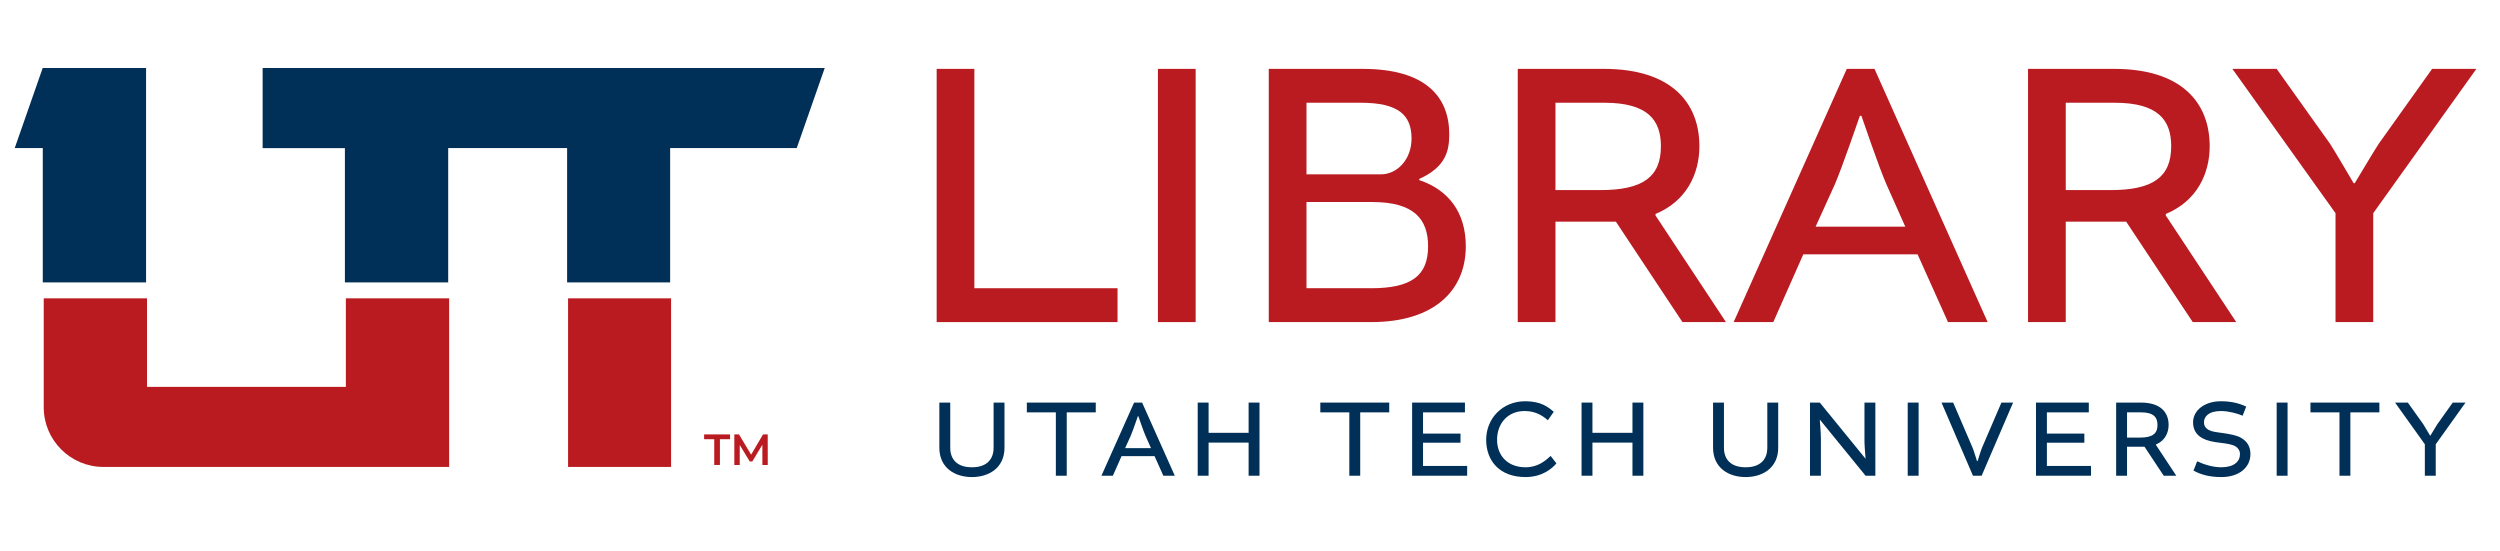 <?xml version="1.0" encoding="UTF-8" standalone="no"?><!DOCTYPE svg PUBLIC "-//W3C//DTD SVG 1.1//EN" "http://www.w3.org/Graphics/SVG/1.1/DTD/svg11.dtd"><svg width="100%" height="100%" viewBox="0 0 680 150" version="1.1" xmlns="http://www.w3.org/2000/svg" xmlns:xlink="http://www.w3.org/1999/xlink" xml:space="preserve" xmlns:serif="http://www.serif.com/" style="fill-rule:evenodd;clip-rule:evenodd;stroke-linejoin:round;stroke-miterlimit:2;"><g transform="matrix(0.75,0,0,0.75,11.638,18.501)"><path d="M0,77.749L37.458,77.749L37.458,0L-0.034,0L-10.176,29.031L0,29.031L0,77.749ZM109.567,29.063L79.734,29.063L79.734,0L283.58,0L273.439,29.031L227.522,29.031L227.522,77.749L190.155,77.749L190.155,29.031L147.029,29.031L147.029,77.749L109.567,77.749L109.567,29.063Z" style="fill:rgb(0,48,88);fill-rule:nonzero;"/></g><g transform="matrix(0.75,0,0,0.75,-914.206,-1805.58)"><path d="M1424.96,2576.78L1462.32,2576.78L1462.32,2515.64L1424.96,2515.64L1424.96,2576.78ZM1381.83,2515.64L1381.83,2576.78L1256.45,2576.78C1244.5,2576.78 1234.8,2567.09 1234.8,2555.13L1234.8,2515.64L1272.26,2515.64L1272.26,2547.75L1344.37,2547.75L1344.37,2515.64L1381.83,2515.64Z" style="fill:rgb(186,27,33);fill-rule:nonzero;"/></g><g transform="matrix(0.75,0,0,0.75,194.274,125.165)"><path d="M0,-7.599L-3.672,-7.599L-3.672,-9.34L5.731,-9.34L5.731,-7.599L2.059,-7.599L2.059,1.741L0,1.741L0,-7.599Z" style="fill:rgb(186,27,33);fill-rule:nonzero;"/></g><g transform="matrix(0.75,0,0,0.75,207.37,118.161)"><path d="M0,11.082L-0.017,3.736L-3.657,9.815L-4.575,9.815L-8.216,3.832L-8.216,11.082L-10.18,11.082L-10.18,0L-8.486,0L-4.085,7.347L0.237,0L1.931,0L1.947,11.082L0,11.082Z" style="fill:rgb(186,27,33);fill-rule:nonzero;"/></g><g transform="matrix(0.892,0,0,0.892,16.133,-7.529)"><g transform="matrix(117.348,0,0,117.348,256.383,106.658)"><path d="M0.095,-0.658L0.095,-0L0.565,-0L0.565,-0.088L0.193,-0.088L0.193,-0.658L0.095,-0.658Z" style="fill:rgb(186,27,33);fill-rule:nonzero;"/></g><g transform="matrix(117.348,0,0,117.348,323.858,106.658)"><rect x="0.095" y="-0.658" width="0.098" height="0.658" style="fill:rgb(186,27,33);fill-rule:nonzero;"/></g><g transform="matrix(117.348,0,0,117.348,357.654,106.658)"><path d="M0.486,-0.372C0.555,-0.403 0.564,-0.445 0.564,-0.488C0.564,-0.585 0.503,-0.658 0.339,-0.658L0.095,-0.658L0.095,-0L0.361,-0C0.527,-0 0.607,-0.084 0.607,-0.197C0.607,-0.286 0.561,-0.344 0.486,-0.369L0.486,-0.372ZM0.364,-0.312C0.472,-0.312 0.509,-0.268 0.509,-0.197C0.509,-0.12 0.465,-0.088 0.361,-0.088L0.193,-0.088L0.193,-0.312L0.364,-0.312ZM0.193,-0.384L0.193,-0.57L0.334,-0.57C0.432,-0.57 0.466,-0.538 0.466,-0.477C0.466,-0.422 0.428,-0.384 0.387,-0.384L0.193,-0.384Z" style="fill:rgb(186,27,33);fill-rule:nonzero;"/></g><g transform="matrix(117.348,0,0,117.348,433.578,106.658)"><path d="M0.095,-0L0.193,-0L0.193,-0.261L0.35,-0.261L0.523,-0L0.636,-0L0.453,-0.277L0.453,-0.281C0.535,-0.315 0.567,-0.387 0.567,-0.457C0.567,-0.572 0.492,-0.658 0.319,-0.658L0.095,-0.658L0.095,-0ZM0.193,-0.343L0.193,-0.57L0.32,-0.57C0.434,-0.57 0.467,-0.524 0.467,-0.457C0.467,-0.377 0.42,-0.343 0.309,-0.343L0.193,-0.343Z" style="fill:rgb(186,27,33);fill-rule:nonzero;"/></g><g transform="matrix(117.348,0,0,117.348,509.385,106.658)"><path d="M0.304,-0.658L0.01,-0L0.113,-0L0.191,-0.176L0.488,-0.176L0.567,-0L0.67,-0L0.376,-0.658L0.304,-0.658ZM0.273,-0.358C0.292,-0.402 0.338,-0.536 0.338,-0.536L0.342,-0.536C0.342,-0.536 0.388,-0.401 0.407,-0.358L0.456,-0.248L0.223,-0.248L0.273,-0.358Z" style="fill:rgb(186,27,33);fill-rule:nonzero;"/></g><g transform="matrix(117.348,0,0,117.348,589.181,106.658)"><path d="M0.095,-0L0.193,-0L0.193,-0.261L0.35,-0.261L0.523,-0L0.636,-0L0.453,-0.277L0.453,-0.281C0.535,-0.315 0.567,-0.387 0.567,-0.457C0.567,-0.572 0.492,-0.658 0.319,-0.658L0.095,-0.658L0.095,-0ZM0.193,-0.343L0.193,-0.57L0.32,-0.57C0.434,-0.57 0.467,-0.524 0.467,-0.457C0.467,-0.377 0.42,-0.343 0.309,-0.343L0.193,-0.343Z" style="fill:rgb(186,27,33);fill-rule:nonzero;"/></g><g transform="matrix(117.348,0,0,117.348,661.467,106.658)"><path d="M0.376,-0.283L0.644,-0.658L0.529,-0.658L0.39,-0.463C0.38,-0.448 0.328,-0.361 0.328,-0.361L0.325,-0.361C0.325,-0.361 0.274,-0.448 0.264,-0.463L0.125,-0.658L0.01,-0.658L0.278,-0.283L0.278,-0L0.376,-0L0.376,-0.283Z" style="fill:rgb(186,27,33);fill-rule:nonzero;"/></g></g><g transform="matrix(0.818,0,0,0.818,40.871,19.903)"><g transform="matrix(36.965,0,0,36.965,259.059,133.857)"><path d="M0.578,-0.658L0.578,-0.252C0.578,-0.145 0.514,-0.076 0.383,-0.076C0.252,-0.076 0.188,-0.145 0.188,-0.252L0.188,-0.658L0.09,-0.658L0.09,-0.252C0.09,-0.072 0.228,0.012 0.383,0.012C0.538,0.012 0.676,-0.072 0.676,-0.252L0.676,-0.658L0.578,-0.658Z" style="fill:rgb(0,48,88);fill-rule:nonzero;"/></g><g transform="matrix(36.965,0,0,36.965,291.107,133.857)"><path d="M0.271,-0L0.369,-0L0.369,-0.57L0.63,-0.57L0.63,-0.658L0.01,-0.658L0.01,-0.57L0.271,-0.57L0.271,-0Z" style="fill:rgb(0,48,88);fill-rule:nonzero;"/></g><g transform="matrix(36.965,0,0,36.965,315.91,133.857)"><path d="M0.304,-0.658L0.01,-0L0.113,-0L0.191,-0.176L0.488,-0.176L0.567,-0L0.67,-0L0.376,-0.658L0.304,-0.658ZM0.273,-0.358C0.292,-0.402 0.338,-0.536 0.338,-0.536L0.342,-0.536C0.342,-0.536 0.388,-0.401 0.407,-0.358L0.456,-0.248L0.223,-0.248L0.273,-0.358Z" style="fill:rgb(0,48,88);fill-rule:nonzero;"/></g><g transform="matrix(36.965,0,0,36.965,344.779,133.857)"><path d="M0.095,-0.658L0.095,-0L0.193,-0L0.193,-0.298L0.553,-0.298L0.553,-0L0.651,-0L0.651,-0.658L0.553,-0.658L0.553,-0.386L0.193,-0.386L0.193,-0.658L0.095,-0.658Z" style="fill:rgb(0,48,88);fill-rule:nonzero;"/></g><g transform="matrix(36.965,0,0,36.965,388.693,133.857)"><path d="M0.271,-0L0.369,-0L0.369,-0.57L0.63,-0.57L0.63,-0.658L0.01,-0.658L0.01,-0.57L0.271,-0.57L0.271,-0Z" style="fill:rgb(0,48,88);fill-rule:nonzero;"/></g><g transform="matrix(36.965,0,0,36.965,416.084,133.857)"><path d="M0.53,-0.297L0.53,-0.379L0.193,-0.379L0.193,-0.57L0.57,-0.57L0.57,-0.658L0.095,-0.658L0.095,-0L0.59,-0L0.59,-0.088L0.193,-0.088L0.193,-0.297L0.53,-0.297Z" style="fill:rgb(0,48,88);fill-rule:nonzero;"/></g><g transform="matrix(36.965,0,0,36.965,442.735,133.857)"><path d="M0.394,0.012C0.546,0.012 0.635,-0.067 0.672,-0.111L0.62,-0.178C0.573,-0.135 0.506,-0.076 0.394,-0.076C0.233,-0.076 0.138,-0.182 0.138,-0.323C0.138,-0.467 0.231,-0.582 0.386,-0.582C0.471,-0.582 0.536,-0.551 0.595,-0.499L0.648,-0.575C0.6,-0.616 0.535,-0.67 0.392,-0.67C0.185,-0.67 0.04,-0.514 0.04,-0.323C0.04,-0.138 0.157,0.012 0.394,0.012Z" style="fill:rgb(0,48,88);fill-rule:nonzero;"/></g><g transform="matrix(36.965,0,0,36.965,472.418,133.857)"><path d="M0.095,-0.658L0.095,-0L0.193,-0L0.193,-0.298L0.553,-0.298L0.553,-0L0.651,-0L0.651,-0.658L0.553,-0.658L0.553,-0.386L0.193,-0.386L0.193,-0.658L0.095,-0.658Z" style="fill:rgb(0,48,88);fill-rule:nonzero;"/></g><g transform="matrix(36.965,0,0,36.965,516.332,133.857)"><path d="M0.578,-0.658L0.578,-0.252C0.578,-0.145 0.514,-0.076 0.383,-0.076C0.252,-0.076 0.188,-0.145 0.188,-0.252L0.188,-0.658L0.09,-0.658L0.09,-0.252C0.09,-0.072 0.228,0.012 0.383,0.012C0.538,0.012 0.676,-0.072 0.676,-0.252L0.676,-0.658L0.578,-0.658Z" style="fill:rgb(0,48,88);fill-rule:nonzero;"/></g><g transform="matrix(36.965,0,0,36.965,548.38,133.857)"><path d="M0.585,-0.308C0.585,-0.27 0.595,-0.155 0.595,-0.155L0.593,-0.155L0.183,-0.658L0.095,-0.658L0.095,-0L0.193,-0L0.193,-0.336C0.193,-0.39 0.183,-0.503 0.183,-0.503L0.185,-0.503L0.595,-0L0.683,-0L0.683,-0.658L0.585,-0.658L0.585,-0.308Z" style="fill:rgb(0,48,88);fill-rule:nonzero;"/></g><g transform="matrix(36.965,0,0,36.965,580.872,133.857)"><rect x="0.095" y="-0.658" width="0.098" height="0.658" style="fill:rgb(0,48,88);fill-rule:nonzero;"/></g><g transform="matrix(36.965,0,0,36.965,595.251,133.857)"><path d="M0.293,-0L0.371,-0L0.654,-0.658L0.549,-0.658L0.374,-0.251C0.361,-0.219 0.335,-0.132 0.335,-0.132L0.329,-0.132C0.329,-0.132 0.303,-0.219 0.29,-0.251L0.115,-0.658L0.01,-0.658L0.293,-0Z" style="fill:rgb(0,48,88);fill-rule:nonzero;"/></g><g transform="matrix(36.965,0,0,36.965,623.529,133.857)"><path d="M0.53,-0.297L0.53,-0.379L0.193,-0.379L0.193,-0.57L0.57,-0.57L0.57,-0.658L0.095,-0.658L0.095,-0L0.59,-0L0.59,-0.088L0.193,-0.088L0.193,-0.297L0.53,-0.297Z" style="fill:rgb(0,48,88);fill-rule:nonzero;"/></g><g transform="matrix(36.965,0,0,36.965,650.18,133.857)"><path d="M0.095,-0L0.193,-0L0.193,-0.261L0.35,-0.261L0.523,-0L0.636,-0L0.453,-0.277L0.453,-0.281C0.535,-0.315 0.567,-0.387 0.567,-0.457C0.567,-0.572 0.492,-0.658 0.319,-0.658L0.095,-0.658L0.095,-0ZM0.193,-0.343L0.193,-0.57L0.32,-0.57C0.434,-0.57 0.467,-0.524 0.467,-0.457C0.467,-0.377 0.42,-0.343 0.309,-0.343L0.193,-0.343Z" style="fill:rgb(0,48,88);fill-rule:nonzero;"/></g><g transform="matrix(36.965,0,0,36.965,677.792,133.857)"><path d="M0.295,0.012C0.458,0.012 0.556,-0.078 0.556,-0.194C0.556,-0.261 0.528,-0.31 0.468,-0.343C0.432,-0.363 0.371,-0.375 0.307,-0.384C0.246,-0.392 0.206,-0.397 0.18,-0.412C0.148,-0.431 0.138,-0.455 0.138,-0.48C0.138,-0.529 0.176,-0.582 0.291,-0.582C0.359,-0.582 0.439,-0.56 0.486,-0.54L0.518,-0.622C0.457,-0.651 0.384,-0.67 0.291,-0.67C0.142,-0.67 0.04,-0.587 0.04,-0.48C0.04,-0.423 0.063,-0.37 0.125,-0.337C0.166,-0.315 0.217,-0.304 0.287,-0.296C0.348,-0.289 0.396,-0.28 0.422,-0.264C0.447,-0.249 0.462,-0.224 0.462,-0.194C0.462,-0.128 0.408,-0.076 0.294,-0.076C0.212,-0.076 0.129,-0.105 0.077,-0.13L0.044,-0.046C0.112,-0.009 0.189,0.012 0.295,0.012Z" style="fill:rgb(0,48,88);fill-rule:nonzero;"/></g><g transform="matrix(36.965,0,0,36.965,703.557,133.857)"><rect x="0.095" y="-0.658" width="0.098" height="0.658" style="fill:rgb(0,48,88);fill-rule:nonzero;"/></g><g transform="matrix(36.965,0,0,36.965,717.936,133.857)"><path d="M0.271,-0L0.369,-0L0.369,-0.57L0.63,-0.57L0.63,-0.658L0.01,-0.658L0.01,-0.57L0.271,-0.57L0.271,-0Z" style="fill:rgb(0,48,88);fill-rule:nonzero;"/></g><g transform="matrix(36.965,0,0,36.965,746.066,133.857)"><path d="M0.376,-0.283L0.644,-0.658L0.529,-0.658L0.39,-0.463C0.38,-0.448 0.328,-0.361 0.328,-0.361L0.325,-0.361C0.325,-0.361 0.274,-0.448 0.264,-0.463L0.125,-0.658L0.01,-0.658L0.278,-0.283L0.278,-0L0.376,-0L0.376,-0.283Z" style="fill:rgb(0,48,88);fill-rule:nonzero;"/></g></g></svg>